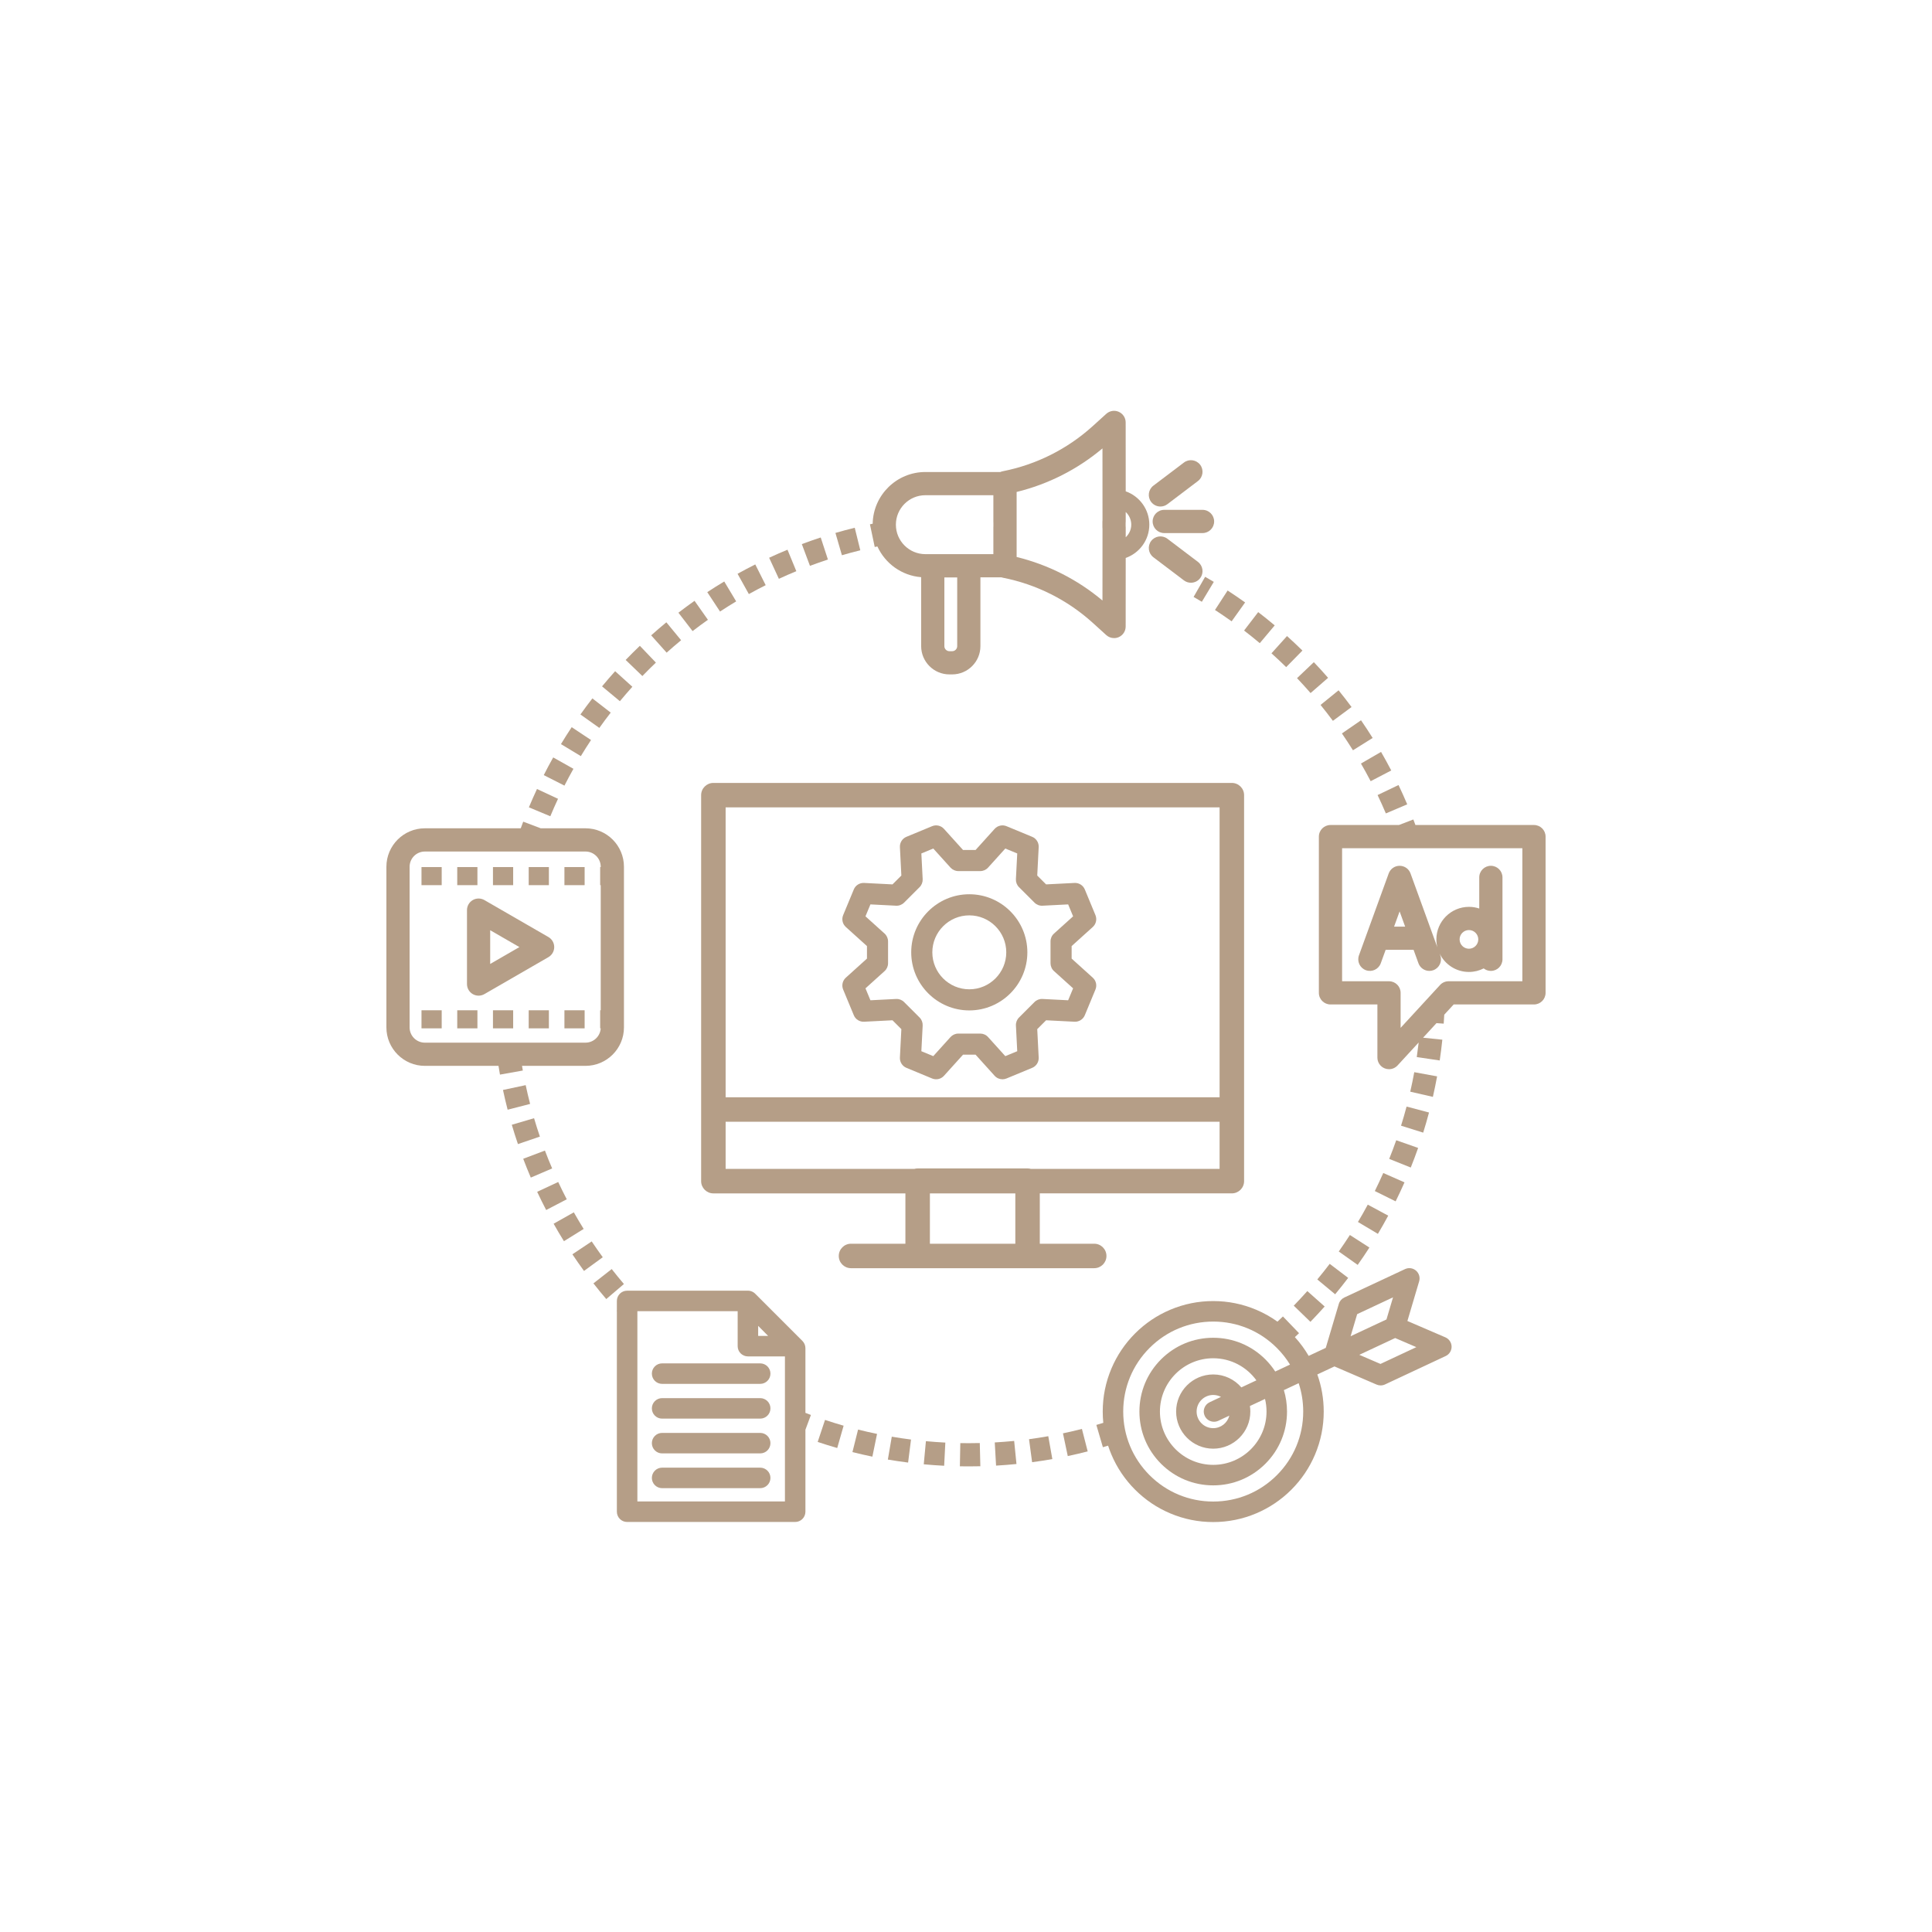 <svg xmlns="http://www.w3.org/2000/svg" xmlns:xlink="http://www.w3.org/1999/xlink" width="500" zoomAndPan="magnify" viewBox="0 0 375 375" height="500" preserveAspectRatio="xMidYMid meet" version="1.0"><defs><clipPath id="7b292780d1"><path d="M 212 246 L 282 246 L 282 295.562 L 212 295.562 Z M 212 246 " clip-rule="nonzero"/></clipPath><clipPath id="9da077f005"><path d="M 168 79.562 L 224 79.562 L 224 131 L 168 131 Z M 168 79.562 " clip-rule="nonzero"/></clipPath><clipPath id="b00969392a"><path d="M 119 250 L 158 250 L 158 295.562 L 119 295.562 Z M 119 250 " clip-rule="nonzero"/></clipPath></defs><path fill="#b59e87" d="M 223.727 101.215 C 223.727 102.461 224.734 103.469 225.977 103.469 L 233.41 103.469 C 234.656 103.469 235.664 102.461 235.664 101.215 C 235.664 99.973 234.656 98.961 233.41 98.961 L 225.977 98.961 C 224.734 98.961 223.727 99.973 223.727 101.215 Z M 223.727 101.215 " fill-opacity="1" fill-rule="nonzero"/><path fill="#b59e87" d="M 225.234 98.316 C 225.707 98.316 226.188 98.168 226.594 97.859 L 232.516 93.371 C 233.508 92.621 233.703 91.207 232.953 90.215 C 232.199 89.223 230.789 89.027 229.797 89.781 L 223.871 94.266 C 222.879 95.02 222.688 96.434 223.438 97.426 C 223.879 98.008 224.555 98.316 225.234 98.316 Z M 225.234 98.316 " fill-opacity="1" fill-rule="nonzero"/><path fill="#b59e87" d="M 232.516 109.059 L 226.594 104.57 C 225.602 103.82 224.188 104.016 223.438 105.008 C 222.688 106 222.883 107.41 223.871 108.164 L 229.797 112.652 C 230.203 112.961 230.68 113.109 231.156 113.109 C 231.836 113.109 232.512 112.801 232.953 112.215 C 233.703 111.223 233.508 109.812 232.516 109.059 Z M 232.516 109.059 " fill-opacity="1" fill-rule="nonzero"/><path fill="#b59e87" d="M 297.742 160.133 L 274.734 160.133 C 274.602 159.773 274.465 159.414 274.328 159.059 L 271.535 160.133 L 258.246 160.133 C 257.004 160.133 255.992 161.141 255.992 162.387 L 255.992 192.711 C 255.992 193.957 257.004 194.965 258.246 194.965 L 267.352 194.965 L 267.352 205.277 C 267.352 206.207 267.922 207.039 268.785 207.375 C 269.055 207.48 269.332 207.531 269.605 207.531 C 270.223 207.531 270.828 207.277 271.262 206.805 L 275.363 202.348 C 275.254 203.293 275.129 204.238 274.992 205.176 L 279.449 205.836 C 279.645 204.5 279.816 203.145 279.957 201.801 L 276.219 201.418 L 278.82 198.59 L 280.223 198.688 C 280.266 198.113 280.297 197.527 280.328 196.953 L 282.156 194.965 L 297.742 194.965 C 298.988 194.965 299.996 193.957 299.996 192.711 L 299.996 162.387 C 299.996 161.141 298.988 160.133 297.742 160.133 Z M 295.488 190.461 L 281.168 190.461 C 280.539 190.461 279.938 190.723 279.512 191.188 L 271.859 199.504 L 271.859 192.711 C 271.859 191.469 270.852 190.461 269.605 190.461 L 260.5 190.461 L 260.5 164.637 L 295.488 164.637 Z M 295.488 190.461 " fill-opacity="1" fill-rule="nonzero"/><path fill="#b59e87" d="M 265.121 188.316 C 266.293 188.742 267.582 188.137 268.008 186.969 L 268.953 184.363 L 274.375 184.363 L 275.32 186.969 C 275.652 187.883 276.516 188.453 277.438 188.453 C 277.695 188.453 277.953 188.41 278.207 188.316 C 279.379 187.891 279.98 186.602 279.555 185.43 L 279.426 185.078 C 280.449 187.191 282.617 188.656 285.121 188.656 C 286.152 188.656 287.121 188.406 287.984 187.969 C 288.367 188.273 288.852 188.453 289.375 188.453 C 290.621 188.453 291.629 187.445 291.629 186.199 L 291.629 170.301 C 291.629 169.059 290.621 168.051 289.375 168.051 C 288.133 168.051 287.121 169.059 287.121 170.301 L 287.121 176.344 C 286.492 176.133 285.82 176.02 285.121 176.02 C 281.637 176.02 278.801 178.852 278.801 182.336 C 278.801 182.867 278.867 183.387 278.992 183.879 L 273.781 169.531 C 273.457 168.641 272.613 168.051 271.664 168.051 C 270.719 168.051 269.871 168.641 269.547 169.531 L 263.773 185.43 C 263.348 186.602 263.953 187.891 265.121 188.316 Z M 285.121 180.523 C 286.121 180.523 286.934 181.336 286.934 182.336 C 286.934 183.336 286.121 184.148 285.121 184.148 C 284.121 184.148 283.309 183.336 283.309 182.336 C 283.305 181.336 284.121 180.523 285.121 180.523 Z M 271.664 176.902 L 272.738 179.859 L 270.59 179.859 Z M 271.664 176.902 " fill-opacity="1" fill-rule="nonzero"/><path fill="#b59e87" d="M 106.449 181.879 L 94.02 174.703 C 93.32 174.301 92.461 174.301 91.766 174.703 C 91.07 175.105 90.641 175.848 90.641 176.652 L 90.641 191.004 C 90.641 191.809 91.07 192.555 91.766 192.957 C 92.113 193.156 92.504 193.258 92.891 193.258 C 93.281 193.258 93.668 193.156 94.02 192.957 L 106.449 185.781 C 107.145 185.375 107.574 184.633 107.574 183.828 C 107.574 183.023 107.145 182.281 106.449 181.879 Z M 95.145 187.102 L 95.145 180.555 L 100.816 183.828 Z M 95.145 187.102 " fill-opacity="1" fill-rule="nonzero"/><path fill="#b59e87" d="M 109.555 168.297 L 113.477 168.297 L 113.477 171.809 L 109.555 171.809 Z M 109.555 168.297 " fill-opacity="1" fill-rule="nonzero"/><path fill="#b59e87" d="M 81.812 168.297 L 85.734 168.297 L 85.734 171.809 L 81.812 171.809 Z M 81.812 168.297 " fill-opacity="1" fill-rule="nonzero"/><path fill="#b59e87" d="M 88.75 168.297 L 92.668 168.297 L 92.668 171.809 L 88.75 171.809 Z M 88.75 168.297 " fill-opacity="1" fill-rule="nonzero"/><path fill="#b59e87" d="M 102.621 168.297 L 106.539 168.297 L 106.539 171.809 L 102.621 171.809 Z M 102.621 168.297 " fill-opacity="1" fill-rule="nonzero"/><path fill="#b59e87" d="M 95.684 168.297 L 99.605 168.297 L 99.605 171.809 L 95.684 171.809 Z M 95.684 168.297 " fill-opacity="1" fill-rule="nonzero"/><path fill="#b59e87" d="M 95.684 196.094 L 99.605 196.094 L 99.605 199.602 L 95.684 199.602 Z M 95.684 196.094 " fill-opacity="1" fill-rule="nonzero"/><path fill="#b59e87" d="M 109.555 196.094 L 113.477 196.094 L 113.477 199.602 L 109.555 199.602 Z M 109.555 196.094 " fill-opacity="1" fill-rule="nonzero"/><path fill="#b59e87" d="M 88.75 196.094 L 92.668 196.094 L 92.668 199.602 L 88.75 199.602 Z M 88.75 196.094 " fill-opacity="1" fill-rule="nonzero"/><path fill="#b59e87" d="M 102.621 196.094 L 106.539 196.094 L 106.539 199.602 L 102.621 199.602 Z M 102.621 196.094 " fill-opacity="1" fill-rule="nonzero"/><path fill="#b59e87" d="M 81.812 196.094 L 85.734 196.094 L 85.734 199.602 L 81.812 199.602 Z M 81.812 196.094 " fill-opacity="1" fill-rule="nonzero"/><path fill="#b59e87" d="M 126.527 266.617 C 126.527 267.719 127.418 268.609 128.516 268.609 L 147.551 268.609 C 148.652 268.609 149.543 267.719 149.543 266.617 C 149.543 265.52 148.652 264.629 147.551 264.629 L 128.516 264.629 C 127.418 264.629 126.527 265.52 126.527 266.617 Z M 126.527 266.617 " fill-opacity="1" fill-rule="nonzero"/><path fill="#b59e87" d="M 147.551 271.375 L 128.516 271.375 C 127.418 271.375 126.527 272.266 126.527 273.367 C 126.527 274.465 127.418 275.355 128.516 275.355 L 147.551 275.355 C 148.652 275.355 149.543 274.465 149.543 273.367 C 149.543 272.266 148.648 271.375 147.551 271.375 Z M 147.551 271.375 " fill-opacity="1" fill-rule="nonzero"/><path fill="#b59e87" d="M 147.551 278.125 L 128.516 278.125 C 127.418 278.125 126.527 279.016 126.527 280.113 C 126.527 281.215 127.418 282.105 128.516 282.105 L 147.551 282.105 C 148.652 282.105 149.543 281.215 149.543 280.113 C 149.543 279.016 148.648 278.125 147.551 278.125 Z M 147.551 278.125 " fill-opacity="1" fill-rule="nonzero"/><path fill="#b59e87" d="M 147.551 284.871 L 128.516 284.871 C 127.418 284.871 126.527 285.762 126.527 286.863 C 126.527 287.961 127.418 288.852 128.516 288.852 L 147.551 288.852 C 148.652 288.852 149.543 287.961 149.543 286.863 C 149.543 285.762 148.648 284.871 147.551 284.871 Z M 147.551 284.871 " fill-opacity="1" fill-rule="nonzero"/><g clip-path="url(#7b292780d1)"><path fill="#b59e87" d="M 280.551 259.578 L 273.176 256.402 L 275.457 248.703 C 275.68 247.949 275.441 247.141 274.848 246.629 C 274.254 246.117 273.418 246 272.707 246.336 L 260.926 251.848 C 260.414 252.09 260.023 252.539 259.863 253.086 L 257.332 261.621 L 254.012 263.176 C 253.254 261.875 252.359 260.656 251.336 259.535 C 251.605 259.281 251.875 259.023 252.141 258.77 L 249.016 255.523 C 248.664 255.859 248.309 256.195 247.953 256.531 C 246.672 255.613 245.297 254.84 243.832 254.223 C 241.188 253.105 238.379 252.535 235.484 252.535 C 232.59 252.535 229.781 253.105 227.137 254.223 C 224.582 255.305 222.289 256.848 220.32 258.816 C 218.352 260.789 216.805 263.082 215.727 265.633 C 214.605 268.281 214.039 271.09 214.039 273.984 C 214.039 274.719 214.074 275.449 214.148 276.172 C 213.699 276.312 213.25 276.449 212.801 276.578 L 214.07 280.902 C 214.402 280.805 214.742 280.703 215.078 280.602 C 215.27 281.184 215.484 281.762 215.727 282.332 C 216.805 284.887 218.352 287.18 220.32 289.148 C 222.289 291.117 224.582 292.664 227.137 293.742 C 229.781 294.863 232.59 295.43 235.484 295.43 C 238.379 295.43 241.188 294.863 243.832 293.742 C 246.387 292.664 248.68 291.117 250.652 289.148 C 252.621 287.18 254.164 284.887 255.246 282.332 C 256.363 279.688 256.934 276.879 256.934 273.984 C 256.934 271.504 256.516 269.086 255.691 266.781 L 259.02 265.223 L 267.195 268.746 C 267.445 268.855 267.715 268.91 267.98 268.91 C 268.27 268.91 268.559 268.848 268.824 268.723 L 280.605 263.207 C 281.316 262.875 281.766 262.156 281.754 261.375 C 281.742 260.594 281.27 259.891 280.551 259.578 Z M 247.836 286.336 C 244.539 289.633 240.152 291.449 235.484 291.449 C 230.82 291.449 226.434 289.633 223.133 286.336 C 219.836 283.035 218.016 278.648 218.016 273.984 C 218.016 269.316 219.836 264.93 223.133 261.633 C 226.434 258.332 230.82 256.516 235.484 256.516 C 240.152 256.516 244.539 258.332 247.836 261.633 C 248.824 262.621 249.68 263.707 250.391 264.867 L 247.523 266.211 C 246.977 265.371 246.34 264.582 245.613 263.855 C 242.91 261.148 239.312 259.66 235.484 259.66 C 231.66 259.66 228.062 261.148 225.355 263.855 C 222.652 266.559 221.16 270.156 221.16 273.984 C 221.16 277.809 222.652 281.406 225.355 284.113 C 228.062 286.816 231.66 288.309 235.484 288.309 C 239.312 288.309 242.91 286.816 245.613 284.113 C 248.32 281.406 249.809 277.809 249.809 273.984 C 249.809 272.551 249.602 271.152 249.199 269.82 L 252.07 268.477 C 252.652 270.23 252.953 272.082 252.953 273.984 C 252.953 278.648 251.137 283.035 247.836 286.336 Z M 233.836 274.816 C 234.172 275.539 234.891 275.961 235.637 275.961 C 235.922 275.961 236.207 275.902 236.48 275.773 L 238.609 274.777 C 238.254 276.172 236.988 277.207 235.484 277.207 C 233.707 277.207 232.262 275.762 232.262 273.984 C 232.262 272.207 233.707 270.762 235.484 270.762 C 236.031 270.762 236.547 270.898 236.996 271.137 L 234.793 272.172 C 233.797 272.637 233.367 273.82 233.836 274.816 Z M 235.484 266.781 C 231.516 266.781 228.285 270.012 228.285 273.984 C 228.285 277.953 231.516 281.188 235.484 281.188 C 239.457 281.188 242.688 277.957 242.688 273.984 C 242.688 273.617 242.66 273.258 242.605 272.906 L 245.539 271.535 C 245.73 272.32 245.832 273.141 245.832 273.984 C 245.832 279.688 241.191 284.328 235.484 284.328 C 229.781 284.328 225.141 279.688 225.141 273.984 C 225.141 268.281 229.781 263.637 235.484 263.637 C 238.93 263.637 241.984 265.328 243.867 267.926 L 240.945 269.293 C 239.621 267.754 237.664 266.781 235.484 266.781 Z M 263.426 255.074 L 270.387 251.812 L 269.113 256.105 L 262.152 259.363 Z M 267.949 264.738 L 263.84 262.969 L 270.801 259.711 L 274.91 261.48 Z M 267.949 264.738 " fill-opacity="1" fill-rule="nonzero"/></g><path fill="#b59e87" d="M 214.762 243.781 C 214.762 242.469 213.695 241.406 212.387 241.406 L 201.824 241.406 L 201.824 231.633 L 239.098 231.633 C 240.41 231.633 241.477 230.57 241.477 229.258 L 241.477 154.34 C 241.477 153.027 240.41 151.965 239.098 151.965 L 138.465 151.965 C 137.156 151.965 136.09 153.027 136.09 154.34 L 136.09 229.258 C 136.09 230.57 137.156 231.637 138.465 231.637 L 175.738 231.637 L 175.738 241.406 L 165.18 241.406 C 163.867 241.406 162.805 242.469 162.805 243.781 C 162.805 245.094 163.867 246.156 165.18 246.156 L 212.387 246.156 C 213.699 246.156 214.762 245.094 214.762 243.781 Z M 140.844 156.715 L 236.723 156.715 L 236.723 212.98 L 140.844 212.98 Z M 197.074 241.406 L 180.492 241.406 L 180.492 231.637 L 197.074 231.637 Z M 199.449 226.793 L 178.117 226.793 C 177.887 226.793 177.668 226.824 177.461 226.883 L 140.844 226.883 L 140.844 217.73 L 236.723 217.73 L 236.723 226.883 L 200.105 226.883 C 199.898 226.824 199.68 226.793 199.449 226.793 Z M 199.449 226.793 " fill-opacity="1" fill-rule="nonzero"/><path fill="#b59e87" d="M 114.719 143.637 L 110.965 141.145 C 110.25 142.219 109.551 143.324 108.883 144.43 L 112.738 146.762 C 113.371 145.711 114.039 144.66 114.719 143.637 Z M 114.719 143.637 " fill-opacity="1" fill-rule="nonzero"/><path fill="#b59e87" d="M 127.309 128.609 L 124.195 125.352 C 123.262 126.242 122.336 127.164 121.441 128.094 L 124.684 131.219 C 125.535 130.336 126.418 129.457 127.309 128.609 Z M 127.309 128.609 " fill-opacity="1" fill-rule="nonzero"/><path fill="#b59e87" d="M 132.203 124.266 L 129.34 120.789 C 128.344 121.609 127.352 122.461 126.391 123.32 L 129.395 126.68 C 130.312 125.859 131.254 125.047 132.203 124.266 Z M 132.203 124.266 " fill-opacity="1" fill-rule="nonzero"/><path fill="#b59e87" d="M 108.312 155.047 L 104.23 153.141 C 103.684 154.312 103.156 155.512 102.656 156.703 L 106.816 158.434 C 107.289 157.301 107.793 156.16 108.312 155.047 Z M 108.312 155.047 " fill-opacity="1" fill-rule="nonzero"/><path fill="#b59e87" d="M 122.742 133.301 L 119.398 130.281 C 118.535 131.242 117.68 132.23 116.855 133.223 L 120.32 136.102 C 121.105 135.156 121.922 134.215 122.742 133.301 Z M 122.742 133.301 " fill-opacity="1" fill-rule="nonzero"/><path fill="#b59e87" d="M 111.305 149.223 L 107.375 147.016 C 106.742 148.145 106.125 149.297 105.543 150.449 L 109.559 152.488 C 110.113 151.395 110.703 150.293 111.305 149.223 Z M 111.305 149.223 " fill-opacity="1" fill-rule="nonzero"/><path fill="#b59e87" d="M 154.566 110.867 L 152.852 106.699 C 151.66 107.191 150.461 107.715 149.289 108.258 L 151.18 112.348 C 152.293 111.832 153.434 111.332 154.566 110.867 Z M 154.566 110.867 " fill-opacity="1" fill-rule="nonzero"/><path fill="#b59e87" d="M 166.984 106.812 L 165.906 102.438 C 164.656 102.742 163.395 103.082 162.156 103.441 L 163.414 107.77 C 164.59 107.426 165.793 107.105 166.984 106.812 Z M 166.984 106.812 " fill-opacity="1" fill-rule="nonzero"/><path fill="#b59e87" d="M 148.621 113.582 L 146.598 109.555 C 145.445 110.133 144.289 110.746 143.16 111.371 L 145.352 115.309 C 146.426 114.711 147.523 114.129 148.621 113.582 Z M 148.621 113.582 " fill-opacity="1" fill-rule="nonzero"/><path fill="#b59e87" d="M 118.539 138.32 L 114.98 135.559 C 114.188 136.578 113.406 137.625 112.66 138.68 L 116.332 141.289 C 117.043 140.289 117.785 139.289 118.539 138.32 Z M 118.539 138.32 " fill-opacity="1" fill-rule="nonzero"/><path fill="#b59e87" d="M 160.699 108.605 L 159.301 104.324 C 158.074 104.723 156.84 105.156 155.633 105.609 L 157.211 109.828 C 158.363 109.398 159.535 108.988 160.699 108.605 Z M 160.699 108.605 " fill-opacity="1" fill-rule="nonzero"/><path fill="#b59e87" d="M 137.406 120.301 L 134.809 116.617 C 133.758 117.363 132.703 118.137 131.68 118.926 L 134.43 122.496 C 135.402 121.746 136.406 121.008 137.406 120.301 Z M 137.406 120.301 " fill-opacity="1" fill-rule="nonzero"/><path fill="#b59e87" d="M 142.891 116.73 L 140.574 112.867 C 139.465 113.531 138.359 114.227 137.281 114.934 L 139.758 118.699 C 140.781 118.023 141.836 117.363 142.891 116.73 Z M 142.891 116.73 " fill-opacity="1" fill-rule="nonzero"/><g clip-path="url(#9da077f005)"><path fill="#b59e87" d="M 170.301 106.066 C 171.805 109.367 175.016 111.734 178.797 112.031 L 178.797 125.418 C 178.797 128.441 181.258 130.902 184.281 130.902 L 184.812 130.902 C 187.84 130.902 190.297 128.441 190.297 125.418 L 190.297 112.062 L 194.383 112.062 C 194.461 112.09 194.547 112.113 194.633 112.129 C 201.145 113.406 207.188 116.438 212.105 120.895 L 214.727 123.273 C 215.152 123.656 215.691 123.855 216.242 123.855 C 216.551 123.855 216.859 123.793 217.152 123.664 C 217.969 123.305 218.492 122.496 218.492 121.605 L 218.5 108.297 C 221.168 107.359 223.082 104.816 223.082 101.832 C 223.082 98.848 221.168 96.305 218.5 95.367 L 218.492 81.992 C 218.492 81.102 217.969 80.293 217.152 79.934 C 216.34 79.57 215.387 79.727 214.727 80.324 L 212.105 82.699 C 207.188 87.156 201.145 90.191 194.633 91.469 C 194.465 91.5 194.309 91.551 194.16 91.617 L 179.609 91.617 C 174.035 91.617 169.488 96.102 169.387 101.652 C 169.211 101.691 169.031 101.727 168.855 101.766 L 169.785 106.172 C 169.957 106.137 170.129 106.102 170.301 106.066 Z M 218.484 101.508 C 218.496 101.414 218.5 101.324 218.5 101.23 L 218.5 99.379 C 219.16 99.992 219.574 100.863 219.574 101.832 C 219.574 102.801 219.16 103.672 218.5 104.281 L 218.5 102.367 C 218.5 102.273 218.496 102.184 218.484 102.09 Z M 197.328 102.363 L 197.328 95.488 C 203.457 93.988 209.16 91.098 213.988 87.035 L 213.996 100.957 C 213.984 101.047 213.977 101.141 213.977 101.234 L 213.977 102.367 C 213.977 102.457 213.984 102.551 213.996 102.641 L 213.988 116.562 C 209.16 112.5 203.457 109.609 197.328 108.109 Z M 185.793 125.418 C 185.793 125.957 185.355 126.398 184.812 126.398 L 184.281 126.398 C 183.742 126.398 183.301 125.957 183.301 125.418 L 183.301 112.082 L 185.793 112.082 Z M 179.609 96.121 L 192.812 96.121 L 192.812 101.23 C 192.812 101.305 192.816 101.371 192.82 101.441 L 192.82 102.156 C 192.816 102.223 192.812 102.293 192.812 102.363 L 192.812 107.559 L 179.609 107.559 C 176.457 107.559 173.891 104.992 173.891 101.84 C 173.891 98.688 176.457 96.121 179.609 96.121 Z M 179.609 96.121 " fill-opacity="1" fill-rule="nonzero"/></g><path fill="#b59e87" d="M 102.035 210.625 L 97.629 211.562 C 97.902 212.844 98.207 214.133 98.531 215.395 L 102.895 214.27 C 102.582 213.066 102.293 211.84 102.035 210.625 Z M 102.035 210.625 " fill-opacity="1" fill-rule="nonzero"/><path fill="#b59e87" d="M 108.348 229.422 L 104.266 231.332 C 104.82 232.516 105.406 233.703 106.012 234.863 L 110.008 232.781 C 109.434 231.68 108.875 230.551 108.348 229.422 Z M 108.348 229.422 " fill-opacity="1" fill-rule="nonzero"/><path fill="#b59e87" d="M 103.66 217.043 L 99.34 218.316 C 99.707 219.57 100.109 220.832 100.531 222.066 L 104.793 220.613 C 104.395 219.438 104.012 218.238 103.66 217.043 Z M 103.66 217.043 " fill-opacity="1" fill-rule="nonzero"/><path fill="#b59e87" d="M 105.77 223.324 L 101.555 224.918 C 102.02 226.141 102.512 227.367 103.027 228.57 L 107.172 226.793 C 106.68 225.652 106.207 224.484 105.77 223.324 Z M 105.77 223.324 " fill-opacity="1" fill-rule="nonzero"/><path fill="#b59e87" d="M 114.848 240.957 L 111.102 243.461 C 111.828 244.547 112.586 245.633 113.355 246.688 L 116.996 244.027 C 116.262 243.023 115.539 241.992 114.848 240.957 Z M 114.848 240.957 " fill-opacity="1" fill-rule="nonzero"/><path fill="#b59e87" d="M 118.734 246.324 L 115.184 249.102 C 115.988 250.129 116.824 251.156 117.676 252.148 L 121.102 249.227 C 120.297 248.281 119.5 247.305 118.734 246.324 Z M 118.734 246.324 " fill-opacity="1" fill-rule="nonzero"/><path fill="#b59e87" d="M 111.379 235.312 L 107.457 237.523 C 108.098 238.664 108.77 239.801 109.461 240.914 L 113.289 238.535 C 112.633 237.48 111.992 236.395 111.379 235.312 Z M 111.379 235.312 " fill-opacity="1" fill-rule="nonzero"/><path fill="#b59e87" d="M 101.324 206.883 L 113.645 206.883 C 117.762 206.883 121.109 203.535 121.109 199.422 L 121.109 168.238 C 121.109 164.121 117.762 160.773 113.645 160.773 L 104.961 160.773 L 101.555 159.484 C 101.391 159.91 101.234 160.344 101.078 160.773 L 82.461 160.773 C 78.348 160.773 75 164.121 75 168.238 L 75 199.422 C 75 203.535 78.348 206.883 82.461 206.883 L 96.758 206.883 C 96.848 207.453 96.945 208.02 97.043 208.582 L 101.48 207.789 C 101.426 207.488 101.375 207.188 101.324 206.883 Z M 82.461 202.379 C 80.832 202.379 79.504 201.051 79.504 199.422 L 79.504 168.238 C 79.504 166.605 80.832 165.281 82.461 165.281 L 113.645 165.281 C 115.277 165.281 116.602 166.605 116.602 168.238 L 116.602 168.297 L 116.492 168.297 L 116.492 171.809 L 116.602 171.809 L 116.602 196.09 L 116.492 196.09 L 116.492 199.602 L 116.598 199.602 C 116.504 201.148 115.215 202.379 113.645 202.379 Z M 82.461 202.379 " fill-opacity="1" fill-rule="nonzero"/><path fill="#b59e87" d="M 188.023 280.121 C 187.48 280.121 186.934 280.113 186.395 280.105 L 186.312 284.609 C 186.879 284.621 187.453 284.625 188.023 284.625 C 188.773 284.625 189.535 284.617 190.285 284.598 L 190.176 280.094 C 189.465 280.109 188.738 280.121 188.023 280.121 Z M 188.023 280.121 " fill-opacity="1" fill-rule="nonzero"/><path fill="#b59e87" d="M 206.32 278.211 L 207.254 282.621 C 208.543 282.348 209.844 282.043 211.121 281.715 L 210 277.352 C 208.785 277.664 207.547 277.953 206.32 278.211 Z M 206.32 278.211 " fill-opacity="1" fill-rule="nonzero"/><path fill="#b59e87" d="M 199.734 279.348 L 200.332 283.812 C 201.637 283.641 202.957 283.434 204.258 283.203 L 203.469 278.766 C 202.234 278.984 200.98 279.18 199.734 279.348 Z M 199.734 279.348 " fill-opacity="1" fill-rule="nonzero"/><path fill="#b59e87" d="M 172.332 283.301 C 173.629 283.52 174.953 283.719 176.262 283.883 L 176.828 279.414 C 175.582 279.258 174.328 279.07 173.094 278.859 Z M 172.332 283.301 " fill-opacity="1" fill-rule="nonzero"/><path fill="#b59e87" d="M 179.301 284.219 C 180.609 284.34 181.941 284.438 183.262 284.504 L 183.488 280.004 C 182.234 279.941 180.969 279.848 179.719 279.73 Z M 179.301 284.219 " fill-opacity="1" fill-rule="nonzero"/><path fill="#b59e87" d="M 165.457 281.852 C 166.734 282.172 168.039 282.469 169.328 282.734 L 170.234 278.32 C 169.008 278.066 167.77 277.785 166.551 277.48 Z M 165.457 281.852 " fill-opacity="1" fill-rule="nonzero"/><path fill="#b59e87" d="M 193.082 279.977 L 193.336 284.477 C 194.652 284.398 195.984 284.297 197.297 284.164 L 196.848 279.684 C 195.602 279.805 194.336 279.906 193.082 279.977 Z M 193.082 279.977 " fill-opacity="1" fill-rule="nonzero"/><path fill="#b59e87" d="M 158.711 279.879 C 159.961 280.297 161.238 280.695 162.504 281.059 L 163.746 276.727 C 162.543 276.379 161.328 276.004 160.137 275.605 Z M 158.711 279.879 " fill-opacity="1" fill-rule="nonzero"/><g clip-path="url(#b00969392a)"><path fill="#b59e87" d="M 156.332 261.684 C 156.332 261.156 156.125 260.648 155.75 260.277 L 146.578 251.105 C 146.547 251.074 146.516 251.047 146.484 251.02 C 146.477 251.012 146.469 251.004 146.461 250.996 C 146.43 250.973 146.398 250.945 146.367 250.922 C 146.363 250.922 146.359 250.918 146.355 250.914 C 146.32 250.887 146.285 250.863 146.25 250.84 C 146.242 250.836 146.23 250.828 146.219 250.82 C 146.188 250.801 146.156 250.781 146.121 250.766 C 146.117 250.762 146.113 250.758 146.109 250.758 C 146.07 250.738 146.031 250.719 145.996 250.703 C 145.984 250.695 145.973 250.691 145.961 250.688 C 145.926 250.672 145.891 250.656 145.852 250.645 C 145.848 250.641 145.848 250.641 145.844 250.641 C 145.805 250.625 145.762 250.613 145.723 250.602 C 145.711 250.598 145.699 250.594 145.691 250.59 C 145.652 250.582 145.613 250.57 145.574 250.562 C 145.57 250.562 145.566 250.562 145.566 250.562 C 145.523 250.551 145.48 250.547 145.438 250.539 C 145.426 250.539 145.418 250.535 145.406 250.535 C 145.367 250.531 145.332 250.527 145.293 250.527 C 145.285 250.523 145.281 250.523 145.273 250.523 C 145.242 250.523 145.207 250.523 145.172 250.523 L 121.723 250.523 C 120.625 250.523 119.734 251.414 119.734 252.512 L 119.734 254.371 L 119.676 254.422 C 119.695 254.441 119.715 254.461 119.734 254.484 L 119.734 293.422 C 119.734 294.523 120.625 295.414 121.723 295.414 L 154.344 295.414 C 155.441 295.414 156.332 294.523 156.332 293.422 L 156.332 277.508 L 157.398 274.641 C 157.043 274.508 156.688 274.371 156.332 274.234 Z M 147.16 257.348 L 149.09 259.297 L 147.16 259.297 Z M 152.352 291.434 L 123.715 291.434 L 123.715 254.5 L 143.18 254.5 L 143.18 261.285 C 143.18 262.387 144.07 263.277 145.172 263.277 L 152.355 263.277 L 152.355 291.434 Z M 152.352 291.434 " fill-opacity="1" fill-rule="nonzero"/></g><path fill="#b59e87" d="M 269.645 224.938 L 273.828 226.617 C 274.332 225.363 274.812 224.086 275.258 222.812 L 271.008 221.32 C 270.582 222.531 270.125 223.746 269.645 224.938 Z M 269.645 224.938 " fill-opacity="1" fill-rule="nonzero"/><path fill="#b59e87" d="M 263.578 237.184 L 267.449 239.492 C 268.141 238.332 268.816 237.145 269.453 235.957 L 265.484 233.82 C 264.879 234.949 264.238 236.078 263.578 237.184 Z M 263.578 237.184 " fill-opacity="1" fill-rule="nonzero"/><path fill="#b59e87" d="M 266.852 231.18 L 270.891 233.18 C 271.488 231.969 272.07 230.73 272.613 229.496 L 268.492 227.68 C 267.973 228.852 267.422 230.027 266.852 231.18 Z M 266.852 231.18 " fill-opacity="1" fill-rule="nonzero"/><path fill="#b59e87" d="M 271.941 218.496 L 276.242 219.844 C 276.645 218.555 277.023 217.242 277.371 215.938 L 273.016 214.785 C 272.688 216.023 272.324 217.273 271.941 218.496 Z M 271.941 218.496 " fill-opacity="1" fill-rule="nonzero"/><path fill="#b59e87" d="M 278.941 208.922 L 274.508 208.109 C 274.277 209.375 274.016 210.648 273.727 211.895 L 278.121 212.902 C 278.422 211.586 278.695 210.246 278.941 208.922 Z M 278.941 208.922 " fill-opacity="1" fill-rule="nonzero"/><path fill="#b59e87" d="M 259.852 242.914 L 263.527 245.516 C 264.309 244.414 265.074 243.281 265.801 242.148 L 262.012 239.711 C 261.32 240.789 260.59 241.867 259.852 242.914 Z M 259.852 242.914 " fill-opacity="1" fill-rule="nonzero"/><path fill="#b59e87" d="M 255.688 248.34 L 259.152 251.219 C 260.016 250.18 260.867 249.109 261.68 248.039 L 258.094 245.312 C 257.316 246.336 256.508 247.352 255.688 248.34 Z M 255.688 248.34 " fill-opacity="1" fill-rule="nonzero"/><path fill="#b59e87" d="M 251.117 253.43 L 254.352 256.566 C 255.289 255.598 256.219 254.598 257.117 253.59 L 253.75 250.598 C 252.895 251.555 252.012 252.508 251.117 253.43 Z M 251.117 253.43 " fill-opacity="1" fill-rule="nonzero"/><path fill="#b59e87" d="M 235.598 112.941 C 235.043 112.609 234.477 112.277 233.918 111.957 L 231.676 115.863 C 232.211 116.172 232.75 116.484 233.277 116.805 Z M 235.598 112.941 " fill-opacity="1" fill-rule="nonzero"/><path fill="#b59e87" d="M 262.609 145.629 L 266.43 143.238 C 265.707 142.082 264.945 140.926 264.172 139.805 L 260.465 142.359 C 261.199 143.43 261.922 144.527 262.609 145.629 Z M 262.609 145.629 " fill-opacity="1" fill-rule="nonzero"/><path fill="#b59e87" d="M 266.043 151.629 L 270.039 149.547 C 269.41 148.34 268.746 147.129 268.062 145.945 L 264.16 148.203 C 264.812 149.328 265.445 150.48 266.043 151.629 Z M 266.043 151.629 " fill-opacity="1" fill-rule="nonzero"/><path fill="#b59e87" d="M 258.715 139.914 L 262.336 137.234 C 261.523 136.137 260.676 135.047 259.816 133.988 L 256.32 136.828 C 257.137 137.832 257.941 138.875 258.715 139.914 Z M 258.715 139.914 " fill-opacity="1" fill-rule="nonzero"/><path fill="#b59e87" d="M 268.992 157.883 L 273.141 156.121 C 272.609 154.867 272.043 153.609 271.453 152.375 L 267.387 154.32 C 267.945 155.492 268.488 156.691 268.992 157.883 Z M 268.992 157.883 " fill-opacity="1" fill-rule="nonzero"/><path fill="#b59e87" d="M 244.523 124.836 L 247.422 121.387 C 246.379 120.508 245.301 119.641 244.215 118.812 L 241.473 122.387 C 242.504 123.18 243.531 124 244.523 124.836 Z M 244.523 124.836 " fill-opacity="1" fill-rule="nonzero"/><path fill="#b59e87" d="M 249.645 129.488 L 252.801 126.273 C 251.828 125.316 250.82 124.371 249.809 123.457 L 246.793 126.809 C 247.762 127.676 248.719 128.578 249.645 129.488 Z M 249.645 129.488 " fill-opacity="1" fill-rule="nonzero"/><path fill="#b59e87" d="M 241.676 116.934 C 240.566 116.141 239.422 115.359 238.281 114.617 L 235.828 118.398 C 236.914 119.105 238 119.844 239.059 120.598 Z M 241.676 116.934 " fill-opacity="1" fill-rule="nonzero"/><path fill="#b59e87" d="M 254.383 134.523 L 257.781 131.566 C 256.887 130.535 255.957 129.516 255.016 128.527 L 251.754 131.629 C 252.645 132.57 253.531 133.543 254.383 134.523 Z M 254.383 134.523 " fill-opacity="1" fill-rule="nonzero"/><path fill="#b59e87" d="M 212.105 179.93 C 212.75 179.348 212.957 178.426 212.625 177.625 L 210.562 172.641 C 210.23 171.84 209.43 171.336 208.562 171.379 L 203.047 171.66 L 201.328 169.941 L 201.609 164.426 C 201.652 163.559 201.148 162.758 200.348 162.426 L 195.363 160.363 C 194.562 160.031 193.641 160.238 193.059 160.883 L 189.355 164.984 L 186.926 164.984 L 183.223 160.883 C 182.641 160.238 181.719 160.031 180.918 160.363 L 175.934 162.426 C 175.133 162.758 174.629 163.559 174.672 164.426 L 174.953 169.941 L 173.234 171.66 L 167.719 171.379 C 166.852 171.336 166.051 171.84 165.723 172.641 L 163.656 177.625 C 163.324 178.426 163.531 179.348 164.176 179.93 L 168.277 183.633 L 168.277 186.062 L 164.176 189.766 C 163.531 190.344 163.324 191.27 163.656 192.07 L 165.723 197.055 C 166.051 197.855 166.852 198.359 167.719 198.316 L 173.234 198.035 L 174.953 199.754 L 174.672 205.27 C 174.629 206.137 175.133 206.934 175.934 207.266 L 180.918 209.332 C 181.719 209.664 182.641 209.457 183.223 208.812 L 186.926 204.711 L 189.355 204.711 L 193.059 208.812 C 193.457 209.254 194.012 209.488 194.578 209.488 C 194.844 209.488 195.109 209.438 195.363 209.332 L 200.348 207.266 C 201.148 206.934 201.652 206.137 201.609 205.27 L 201.328 199.754 L 203.047 198.035 L 208.562 198.316 C 209.43 198.359 210.23 197.855 210.562 197.055 L 212.625 192.07 C 212.957 191.27 212.75 190.344 212.105 189.766 L 208.004 186.062 L 208.004 183.633 Z M 204.586 188.492 L 208.289 191.836 L 207.328 194.152 L 202.344 193.898 C 201.766 193.867 201.203 194.086 200.793 194.496 L 197.789 197.5 C 197.379 197.91 197.16 198.477 197.191 199.055 L 197.445 204.039 L 195.129 204.996 L 191.785 201.293 C 191.398 200.863 190.844 200.617 190.266 200.617 L 186.016 200.617 C 185.434 200.617 184.883 200.863 184.492 201.293 L 181.148 204.996 L 178.836 204.039 L 179.09 199.055 C 179.117 198.477 178.902 197.91 178.492 197.5 L 175.484 194.496 C 175.074 194.086 174.512 193.867 173.934 193.898 L 168.949 194.152 L 167.988 191.836 L 171.695 188.492 C 172.125 188.105 172.371 187.555 172.371 186.973 L 172.371 182.723 C 172.371 182.145 172.125 181.59 171.695 181.203 L 167.988 177.859 L 168.949 175.543 L 173.934 175.797 C 174.512 175.828 175.074 175.609 175.484 175.199 L 178.492 172.195 C 178.902 171.785 179.117 171.223 179.09 170.641 L 178.836 165.656 L 181.148 164.699 L 184.492 168.402 C 184.883 168.832 185.434 169.078 186.016 169.078 L 190.266 169.078 C 190.844 169.078 191.398 168.832 191.785 168.402 L 195.129 164.699 L 197.445 165.656 L 197.188 170.641 C 197.16 171.223 197.375 171.785 197.785 172.195 L 200.793 175.199 C 201.203 175.609 201.766 175.828 202.344 175.797 L 207.328 175.543 L 208.289 177.859 L 204.582 181.203 C 204.152 181.59 203.906 182.145 203.906 182.723 L 203.906 186.973 C 203.91 187.551 204.152 188.105 204.586 188.492 Z M 204.586 188.492 " fill-opacity="1" fill-rule="nonzero"/><path fill="#b59e87" d="M 188.141 173.574 C 181.926 173.574 176.867 178.633 176.867 184.848 C 176.867 191.062 181.926 196.121 188.141 196.121 C 194.355 196.121 199.41 191.062 199.41 184.848 C 199.41 178.633 194.355 173.574 188.141 173.574 Z M 188.141 192.023 C 184.184 192.023 180.965 188.805 180.965 184.848 C 180.965 180.891 184.184 177.672 188.141 177.672 C 192.098 177.672 195.316 180.891 195.316 184.848 C 195.316 188.805 192.098 192.023 188.141 192.023 Z M 188.141 192.023 " fill-opacity="1" fill-rule="nonzero"/></svg>